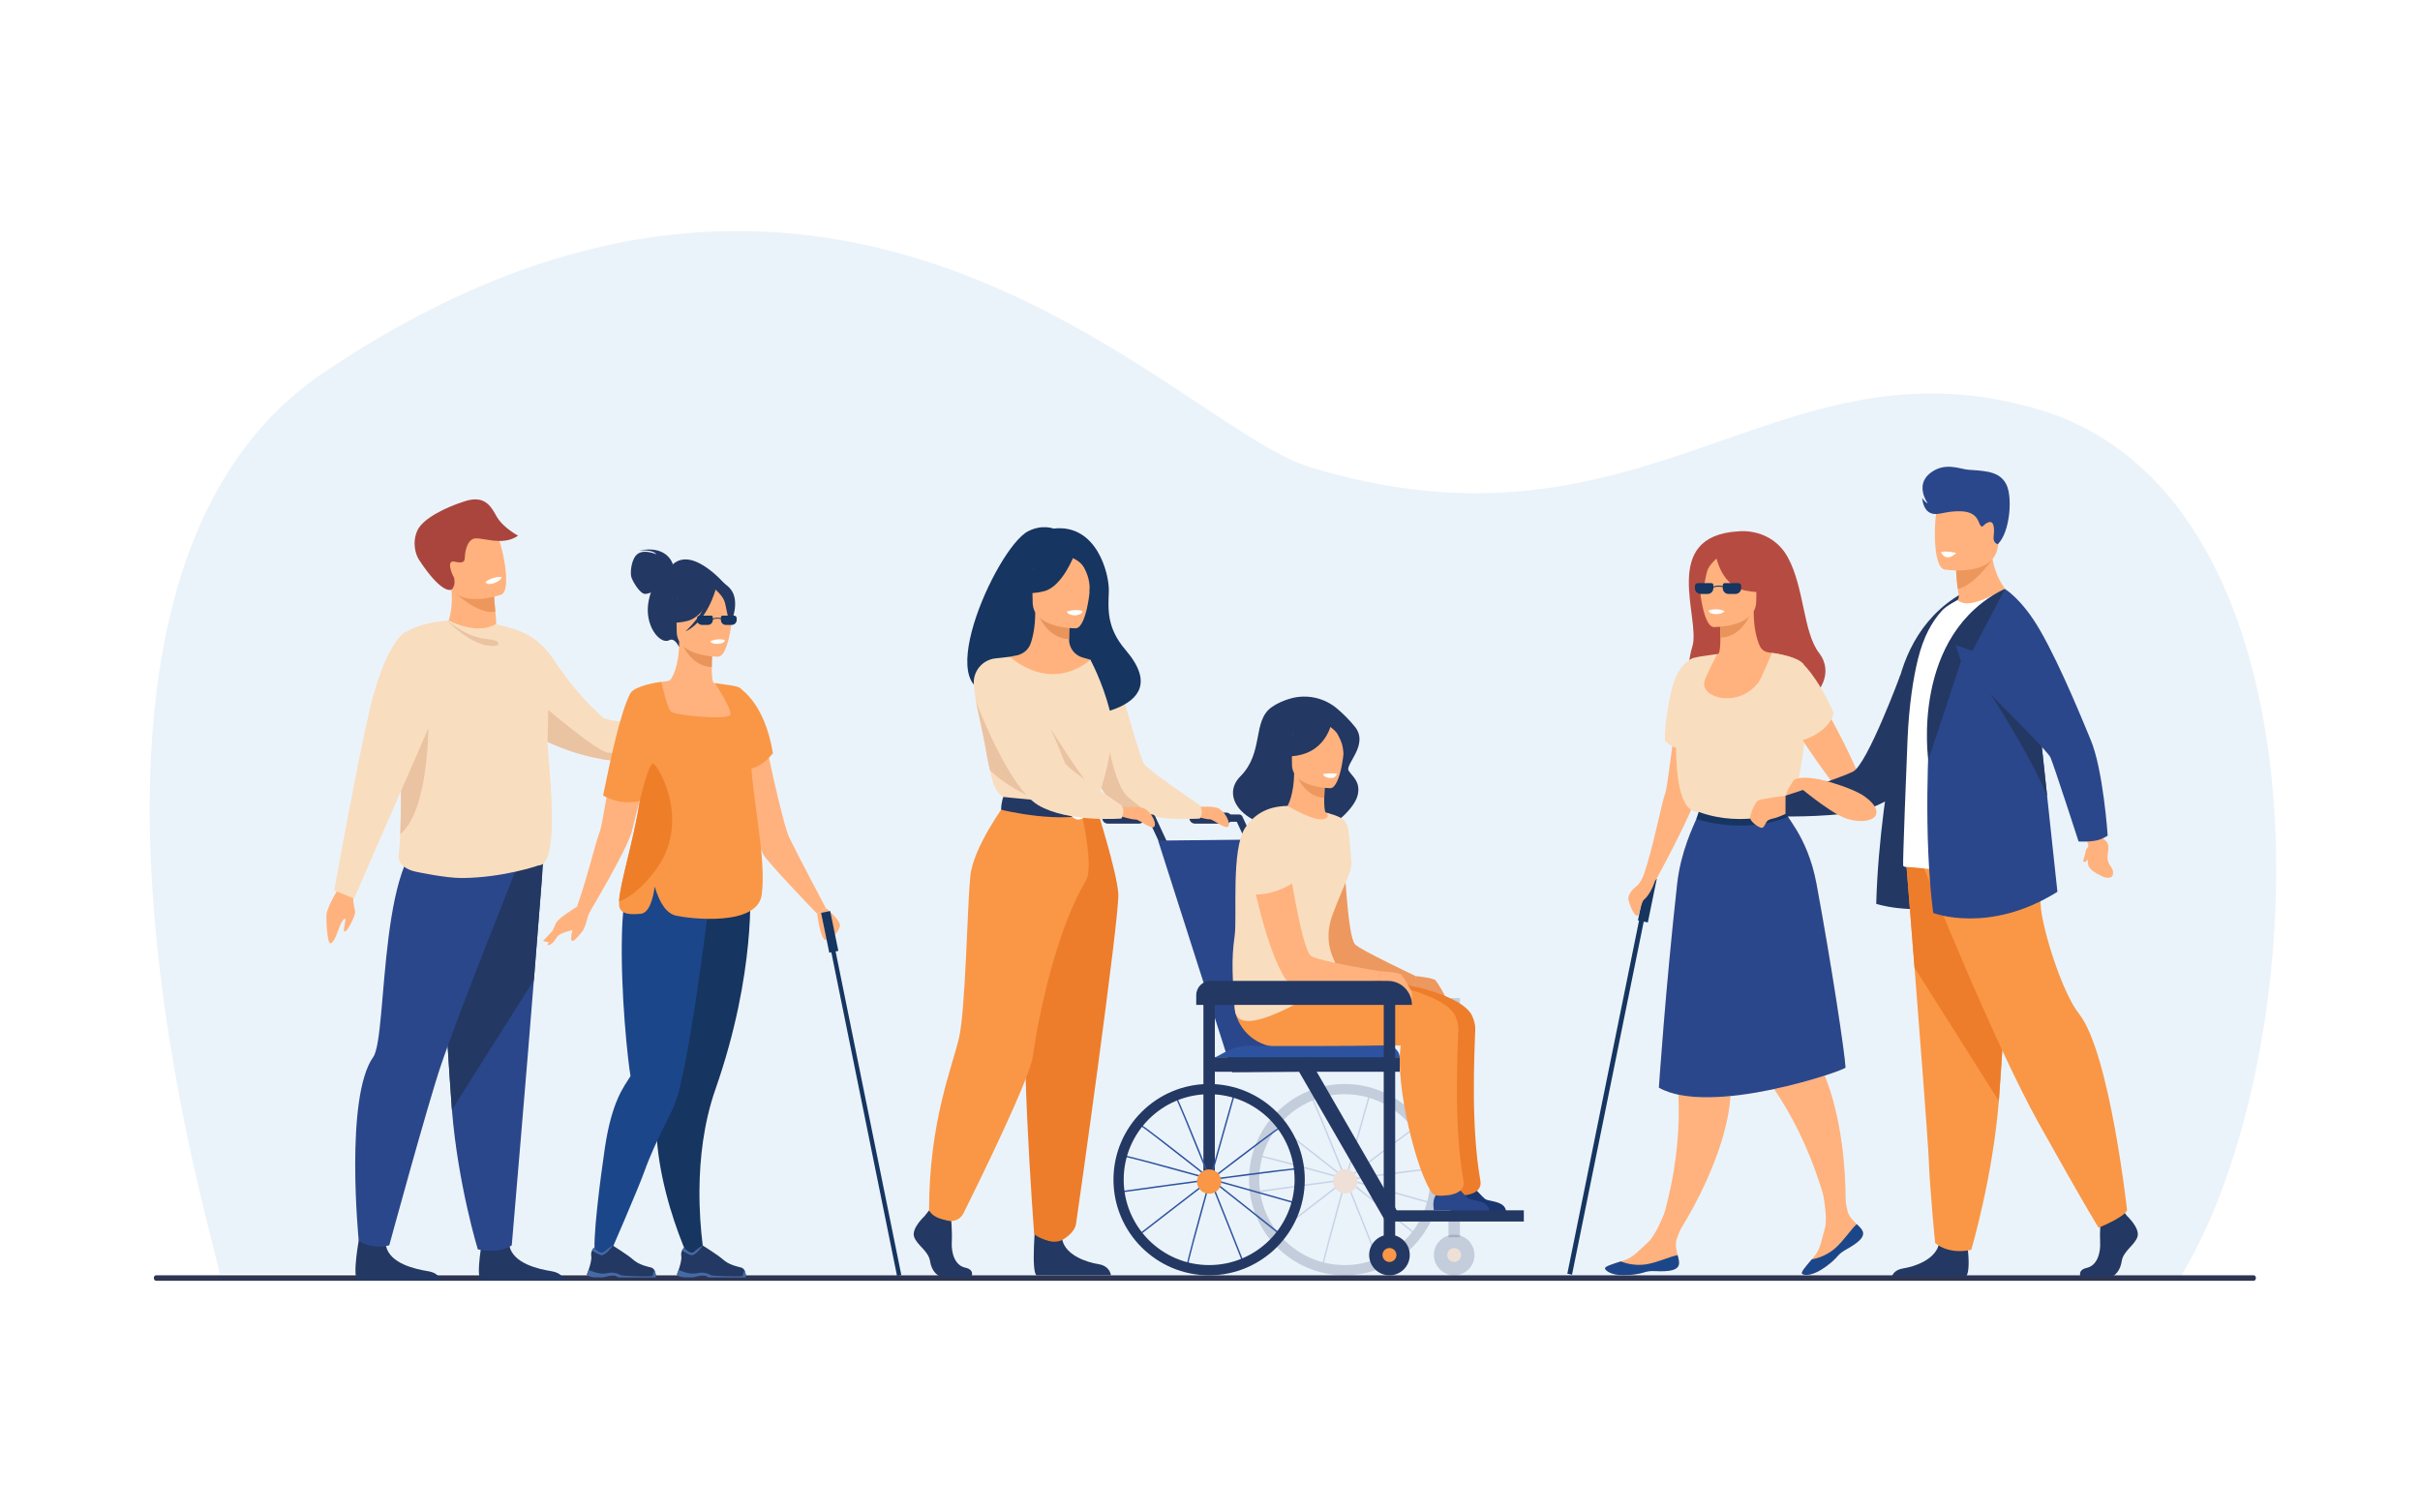 <svg xmlns="http://www.w3.org/2000/svg" xmlns:xlink="http://www.w3.org/1999/xlink" id="&#x421;&#x43B;&#x43E;&#x439;_1" x="0px" y="0px" viewBox="0 0 3200 2000" style="enable-background:new 0 0 3200 2000;" xml:space="preserve"><rect style="fill:#FFFFFF;" width="3200" height="2000"></rect><g>	<path style="fill:#EBF3FA;" d="M290.191,1684.232c0-26.021-280.845-909.204,137.488-1191.38  c685.531-462.41,1125.566,69.808,1303.111,124.333c446.617,137.157,617.623-180.169,966.354-75.289  c393.794,118.433,366.919,850.209,186.014,1146.938L290.191,1684.232z"></path>	<path style="fill:#2E3552;" d="M2979.841,1693.599H206.625c-1.722,0-3.131-1.409-3.131-3.131v-1.025  c0-1.722,1.409-3.131,3.131-3.131h2773.215c1.722,0,3.131,1.409,3.131,3.131v1.025  C2982.972,1692.189,2981.563,1693.599,2979.841,1693.599z"></path>	<g>		<g>			<path style="fill:#233862;" d="M1656.025,1124.296c-1.818,0-3.561-1.033-4.379-2.79l-16.249-34.875h-53.893    c-2.666,0-4.828-2.162-4.828-4.828c0-2.667,2.162-4.828,4.828-4.828h56.97c1.877,0,3.584,1.088,4.376,2.789l17.548,37.664    c1.126,2.417,0.08,5.289-2.337,6.415C1657.402,1124.15,1656.708,1124.296,1656.025,1124.296z"></path>		</g>		<path style="fill:#233862;" d="M1621.446,1089.085h-41.405c-4.015,0-7.299-3.284-7.299-7.299l0,0c0-4.015,3.284-7.3,7.299-7.3   h41.405c4.015,0,7.3,3.285,7.3,7.3l0,0C1628.746,1085.801,1625.461,1089.085,1621.446,1089.085z"></path>		<path style="fill:#FFB27D;" d="M1579.312,1066.654c1.349,1.03,25.377-2.021,33.111,2.856c7.734,4.878,15.159,18.412,11.688,23.246   s-19.905-9.677-24.739-9.431s-18.711-4.046-18.711-4.046L1579.312,1066.654z"></path>		<path style="fill:#F9DDBF;" d="M1586.648,1064.732c0,0,2.51,4.367,2.468,8.174c-0.071,6.419-2.468,9.479-2.468,9.479   s-29.06,2.32-60.344-2.194c-17.392-2.514-35.47-7.145-49.623-15.459c-19.219-11.301-37.075-51.537-50.358-89.945   c-14.095-40.719-23.047-79.398-23.047-79.398c6.545-15.835,23.859-25.377,38.438-23.038c7.985,1.276,26.721,7.444,30.955,13.012   c6.497,8.536,24.855,86.485,39.259,123.376C1515.1,1016.841,1586.648,1064.732,1586.648,1064.732z"></path>		<path style="fill:#EAC3A2;" d="M1526.304,1080.191c-17.392-2.514-35.47-7.145-49.623-15.459   c-19.219-11.301-37.075-51.537-50.358-89.945c-0.212-27.736-0.212-50.638-0.212-50.638l31.467,13.051   c0.967,1.934,11.118,97.157,33.836,116.492C1510.71,1070.107,1523.026,1078.142,1526.304,1080.191z"></path>					<rect x="1915.334" y="1319.827" transform="matrix(-1 -1.224647e-16 1.224647e-16 -1 3845.795 2955.869)" style="opacity:0.2;fill:#233862;" width="15.127" height="316.215"></rect>		<g style="opacity:0.2;">			<path style="fill:#233862;" d="M1949.748,1659.514c0-14.829-12.021-26.852-26.851-26.852c-14.83,0-26.852,12.022-26.852,26.852    c0,14.83,12.021,26.852,26.852,26.852C1937.727,1686.365,1949.748,1674.344,1949.748,1659.514z"></path>			<path style="fill:#F99746;" d="M1913.678,1659.514c0-5.092,4.128-9.219,9.22-9.219c5.091,0,9.219,4.127,9.219,9.219    s-4.128,9.219-9.219,9.219C1917.806,1668.732,1913.678,1664.605,1913.678,1659.514z"></path>		</g>		<g>			<path style="fill:#233862;" d="M1540.8,1124.296c-1.819,0-3.561-1.033-4.38-2.79l-16.248-34.875h-53.893    c-2.666,0-4.828-2.162-4.828-4.828c0-2.667,2.162-4.828,4.828-4.828h56.969c1.877,0,3.583,1.088,4.376,2.789l17.548,37.664    c1.125,2.417,0.08,5.289-2.337,6.415C1542.176,1124.15,1541.482,1124.296,1540.8,1124.296z"></path>		</g>		<g style="opacity:0.2;">			<g>				<g>					<path style="fill:#2D53A0;" d="M1748.368,1673.496c-1.121-5.043,55.858-205.354,62.359-228.177l1.858,0.528      c-17.463,61.307-62.699,221.648-62.323,227.286L1748.368,1673.496z"></path>				</g>				<g>					<path style="fill:#2D53A0;" d="M1665.933,1527.958c5.043-1.121,205.353,55.858,228.177,62.36l-0.528,1.857      c-61.307-17.462-221.649-62.699-227.286-62.323L1665.933,1527.958z"></path>				</g>				<g>					<path style="fill:#2D53A0;" d="M1686.907,1486.453c5.085,0.91,167.945,130.708,186.498,145.506l-1.203,1.51      c-49.836-39.747-180.345-143.301-185.691-145.128L1686.907,1486.453z"></path>				</g>				<g>					<path style="fill:#2D53A0;" d="M1898.755,1544.458c-4.84-1.808-211.105,26.923-234.608,30.204l0.266,1.913      c63.133-8.815,228.19-31.442,233.722-30.291L1898.755,1544.458z"></path>				</g>				<g>					<path style="fill:#2D53A0;" d="M1735.271,1451.163c3.957,3.321,80.565,196.976,89.287,219.046l-1.796,0.711      c-23.428-59.283-85.048-214.07-88.775-218.316L1735.271,1451.163z"></path>				</g>				<g>					<path style="fill:#2D53A0;" d="M1873.297,1488.955c-5.098,0.842-169.671,128.46-188.42,143.01l1.184,1.525      c50.36-39.079,182.236-140.887,187.607-142.642L1873.297,1488.955z"></path>				</g>			</g>							<ellipse transform="matrix(0.924 -0.383 0.383 0.924 -462.567 799.372)" style="fill:#F99746;" cx="1778.075" cy="1562.427" rx="16.093" ry="16.093"></ellipse>			<g>				<path style="fill:#233862;" d="M1651.584,1559.874c0-69.747,56.743-126.491,126.491-126.491     c69.747,0,126.491,56.744,126.491,126.491s-56.744,126.491-126.491,126.491     C1708.327,1686.365,1651.584,1629.621,1651.584,1559.874z M1665.103,1559.874c0,62.293,50.679,112.973,112.973,112.973     s112.973-50.68,112.973-112.973s-50.679-112.973-112.973-112.973S1665.103,1497.581,1665.103,1559.874z"></path>			</g>		</g>		<path style="fill:#233862;" d="M1506.221,1089.085h-41.405c-4.015,0-7.299-3.284-7.299-7.299l0,0c0-4.015,3.285-7.3,7.299-7.3   h41.405c4.015,0,7.299,3.285,7.299,7.3l0,0C1513.52,1085.801,1510.235,1089.085,1506.221,1089.085z"></path>		<path style="fill:#ED985F;" d="M1871.831,1290.616c0,0,23.418,2.414,26.315,5.632c2.896,3.219,13.518,20.813,13.84,24.086   c0.321,3.272,0.08,9.308-2.334,8.342c-2.414-0.965-12.535-17.059-17.665-17.3s-21.533-7.103-21.533-7.103L1871.831,1290.616z"></path>		<polygon style="fill:#2B478B;" points="1847.31,1415.721 1629.418,1417.962 1531.39,1111.551 1732.93,1109.311   "></polygon>		<path style="fill:#ED985F;" d="M1776.966,1124.922c0,0,4.32,112.656,14.813,123.866c6.783,7.246,80.052,41.828,80.052,41.828   l-0.737,13.811c0,0-95.304-13.491-109.35-30.487c-27.731-33.557-29.563-125.028-30.907-134.749   S1757.348,1109.966,1776.966,1124.922z"></path>		<path style="fill:#1A3670;" d="M1991.466,1601.561h-72.927c0,0-2.727-11.631,2.062-19.547c4.237-7.003,2.613-10.992-0.525-16.786   c3.304,1.352,7.577,2.582,12.283,2.313c3.633-0.209,7.476-1.858,10.845-3.815c3.139,3.579,16.578,18.811,20.778,21.828   C1968.747,1588.979,1989.998,1587.758,1991.466,1601.561z"></path>		<path style="fill:#ED7D2B;" d="M1655.237,1334.864c4.854,29.206,30.748,50.234,60.353,49.88   c36.721-0.439,90.346-1.174,110.01-1.915c41.668-1.571,57.323,0.11,57.197,1.287c-1.87,17.503-3.411,10.037,16.007,8.669   c0,0,68.656-1.936,48.113-48.906c-20.542-46.971-215.6-61.613-232.837-59.572   C1699.423,1286.043,1647.715,1289.606,1655.237,1334.864z"></path>		<path style="fill:#ED7D2B;" d="M1950.648,1362.311c-0.88,33.201-6.026,125.216,6.906,199.117   c3.28,18.747-23.619,19.322-23.81,19.346c-5.109,0.603-14.073,1.05-17.059-2.656c-20.742-25.743-50.025-145.219-42.066-194.83   c3.881-24.19,27.999-23.759,47.473-32.679C1934.086,1345.115,1950.997,1349.124,1950.648,1362.311z"></path>					<rect x="1591.294" y="1312.772" transform="matrix(-1 -1.224647e-16 1.224647e-16 -1 3197.716 2877.909)" style="fill:#233862;" width="15.127" height="252.364"></rect>		<path style="fill:#233862;" d="M1707.133,923.469c21.347-5.86,44.263-0.619,61.135,13.712c7.44,6.32,15.666,14.279,23.349,23.801   c19.041,23.6-13.308,49.9-8.342,57.982c4.967,8.082,15.746,14.068,12.196,31.739c-3.549,17.67-32.264,41.99-41.99,43.558   c-98.582,15.887-144.764-36.31-113.309-67.688c31.457-31.378,15.471-73.354,41.43-91.511   C1689.616,929.455,1698.576,925.818,1707.133,923.469z"></path>		<path style="fill:#FFB27D;" d="M1780.243,1116.803c-7.875,6.162-17.89,11.446-30.63,15.168   c-47.753,13.965-68.652-25.873-77.232-53.55c6.383-4.156,12.545-5.346,16.107-5.98c3.474-0.614,7.137-1.1,10.175-1.426   c5.195-4.475,12.313-21.976,12.583-48.529l2.312,0.479l38.742,8.246c0,0-1.05,12.226-1.247,23.734   c-0.146,9.006,0.242,17.582,2.062,19.581c2.667,0.755,5.06,1.569,5.06,1.569c0.578,0.857,0.606,0.473,0.416,0.186   C1759.15,1077.091,1770.632,1093.727,1780.243,1116.803z"></path>		<path style="fill:#ED985F;" d="M1752.303,1031.218c0,0-1.058,12.216-1.247,23.734c-21.733-0.921-32.945-20.918-37.498-31.979   L1752.303,1031.218z"></path>		<path style="fill:#FFB27D;" d="M1759.409,1042.229c0,0-51.454,0.119-51.035-31.925c0.419-32.044-5.94-53.609,26.93-55.041   c32.87-1.431,39.091,10.88,41.553,21.61C1779.318,987.602,1772.805,1041.371,1759.409,1042.229z"></path>		<path style="fill:#233862;" d="M1775.58,959.034c-7.815-9.751-13.854-7.721-17.263-4.871c-27.898-15.857-46.34,6.741-46.34,6.741   c-3.767,22.943-20.534,35.879-20.534,35.879s9.51,6.746,30.988,0.672c27.482-7.771,35.651-32.458,36.737-36.241   c3.101,2.865,6.991,4.578,10.267,10.989c3.892,7.618,6.316,12.028,7.115,24.859C1776.551,997.063,1787.3,973.658,1775.58,959.034z   "></path>					<rect x="1832.098" y="1600.429" transform="matrix(-1 -1.224647e-16 1.224647e-16 -1 3847.079 3215.684)" style="fill:#233862;" width="182.884" height="14.826"></rect>		<path style="fill:#F99746;" d="M1632.832,1334.864c4.854,29.206,30.748,50.234,60.352,49.88   c36.721-0.439,90.346-1.174,110.011-1.915c41.668-1.571,57.322,0.11,57.196,1.287c-1.869,17.503-3.411,10.037,16.008,8.669   c0,0,68.655-1.936,48.113-48.906c-20.543-46.971-215.601-61.613-232.838-59.572   C1677.017,1286.043,1625.309,1289.606,1632.832,1334.864z"></path>		<path style="fill:#F9DDBF;" d="M1632.61,1237.348c3.495-23.912-5.014-114.447,13.903-142.744   c13.679-20.462,32.647-28.536,56.054-28.92c7.536,4.273,36.243,20.408,47.489,17.542c0.12-0.031,0.339-0.096,0.628-0.187   c5.278-1.647,7.084-5.526,2.43-8.513c-0.006-0.004,19.181,4.144,25.136,10.903c5.725,6.501,5.465,20.444,7.286,36.874   c0.451,4.067,0.521,8.171,1.017,12.233c2.258,18.48-3.707,20.479-24.067,73.81c-9.952,26.076-5.287,46.893,1.355,60.753   c5.96,12.438,1.786,27.354-9.866,34.732c-40.204,25.452-118.389,69.728-121.143,31.032   C1630.039,1295.589,1627.781,1270.385,1632.61,1237.348z"></path>		<path style="fill:#FFB27D;" d="M1700.843,1121.433c0,0,19.315,131.102,32.186,142.203c8.319,7.177,91.006,20.487,91.006,20.487   l1.356,12.748c0,0-117.959,8.661-124.709-1.186c-27.243-39.745-46.304-142.573-48.928-153.113   C1649.13,1132.031,1677.488,1107.283,1700.843,1121.433z"></path>		<path style="fill:#2B478B;" d="M1969.06,1600.578h-72.927c0,0-2.727-11.632,2.062-19.547c4.238-7.003,2.614-10.993-0.524-16.787   c3.303,1.353,7.577,2.583,12.282,2.313c3.634-0.208,7.476-1.857,10.845-3.814c3.139,3.578,16.579,18.811,20.778,21.828   C1946.341,1587.996,1967.592,1586.775,1969.06,1600.578z"></path>		<path style="fill:#F99746;" d="M1928.242,1362.311c-0.879,33.201-6.025,125.216,6.906,199.117   c3.28,18.747-23.619,19.322-23.81,19.346c-5.109,0.603-14.073,1.05-17.059-2.656c-20.742-25.743-50.025-145.219-42.065-194.83   c3.881-24.19,27.999-23.759,47.473-32.679C1911.681,1345.115,1928.591,1349.124,1928.242,1362.311z"></path>		<path style="fill:#FFFFFF;" d="M1767.956,1023.322c0,0-4.959-1.639-18.54,0.252c0,0,1.031,5.281,11.124,5.229   C1766.257,1028.773,1767.956,1023.322,1767.956,1023.322z"></path>		<path style="fill:#F9DDBF;" d="M1719.188,1160.745c0,0-34.962,30.305-75.612,19.956c0,0-14.647-97.825,36.241-99.174   C1679.817,1081.527,1721.982,1098.24,1719.188,1160.745z"></path>					<rect x="1606.422" y="1397.968" transform="matrix(-1 -1.224647e-16 1.224647e-16 -1 3457.298 2815.181)" style="fill:#233862;" width="244.454" height="19.245"></rect>					<rect x="1770.934" y="1386.989" transform="matrix(-0.866 0.5 -0.5 -0.866 4076.752 1920.848)" style="fill:#233862;" width="20.189" height="239.245"></rect>		<path style="fill:#2D53A0;" d="M1606.422,1397.968c4.461,0,21.438-16.002,48.072-15.139c26.634,0.862,175.24-0.034,175.24-0.034   s19.399-2.035,21.213,15.173H1606.422z"></path>					<rect x="1829.734" y="1319.827" transform="matrix(-1 -1.224647e-16 1.224647e-16 -1 3674.597 2955.869)" style="fill:#233862;" width="15.128" height="316.215"></rect>		<path style="fill:#FFB27D;" d="M1824.034,1284.123c0,0,26.151,1.504,29.048,4.723c2.897,3.219,13.519,20.813,13.84,24.085   c0.322,3.273,0.081,9.308-2.333,8.343c-2.414-0.966-12.432-18.347-17.562-18.588s-21.637-5.814-21.637-5.814L1824.034,1284.123z"></path>		<path style="fill:#233862;" d="M1581.799,1328.778h285.168l0,0c0-17.505-14.19-31.694-31.695-31.694h-234.591   c-10.428,0-18.882,8.453-18.882,18.882V1328.778z"></path>		<g>			<g>				<g>					<path style="fill:#2D53A0;" d="M1569.15,1673.496c-1.121-5.043,55.859-205.354,62.36-228.177l1.857,0.528      c-17.462,61.307-62.698,221.648-62.323,227.286L1569.15,1673.496z"></path>				</g>				<g>					<path style="fill:#2D53A0;" d="M1486.715,1527.958c5.043-1.121,205.353,55.858,228.177,62.36l-0.528,1.857      c-61.307-17.462-221.649-62.699-227.287-62.323L1486.715,1527.958z"></path>				</g>				<g>					<path style="fill:#2D53A0;" d="M1507.69,1486.453c5.085,0.91,167.945,130.708,186.499,145.506l-1.204,1.51      c-49.835-39.747-180.344-143.301-185.69-145.128L1507.69,1486.453z"></path>				</g>				<g>					<path style="fill:#2D53A0;" d="M1719.537,1544.458c-4.839-1.808-211.104,26.923-234.608,30.204l0.266,1.913      c63.132-8.815,228.19-31.442,233.722-30.291L1719.537,1544.458z"></path>				</g>				<g>					<path style="fill:#2D53A0;" d="M1556.053,1451.163c3.957,3.321,80.565,196.976,89.288,219.046l-1.796,0.711      c-23.429-59.283-85.048-214.07-88.775-218.316L1556.053,1451.163z"></path>				</g>				<g>					<path style="fill:#2D53A0;" d="M1694.079,1488.955c-5.097,0.842-169.671,128.46-188.419,143.01l1.183,1.525      c50.361-39.079,182.237-140.887,187.607-142.642L1694.079,1488.955z"></path>				</g>			</g>			<path style="fill:#F99746;" d="M1582.765,1562.427c0-8.888,7.205-16.093,16.093-16.093c8.888,0,16.093,7.205,16.093,16.093    s-7.205,16.093-16.093,16.093C1589.97,1578.52,1582.765,1571.314,1582.765,1562.427z"></path>			<g>				<path style="fill:#233862;" d="M1472.367,1559.874c0-69.747,56.743-126.491,126.491-126.491s126.491,56.744,126.491,126.491     s-56.743,126.491-126.491,126.491S1472.367,1629.621,1472.367,1559.874z M1485.885,1559.874     c0,62.293,50.68,112.973,112.973,112.973s112.973-50.68,112.973-112.973s-50.68-112.973-112.973-112.973     S1485.885,1497.581,1485.885,1559.874z"></path>			</g>		</g>		<g>			<path style="fill:#233862;" d="M1864.149,1659.514c0-14.829-12.021-26.852-26.852-26.852c-14.829,0-26.851,12.022-26.851,26.852    c0,14.83,12.021,26.852,26.851,26.852C1852.128,1686.365,1864.149,1674.344,1864.149,1659.514z"></path>			<path style="fill:#F99746;" d="M1828.079,1659.514c0-5.092,4.128-9.219,9.219-9.219c5.092,0,9.22,4.127,9.22,9.219    s-4.128,9.219-9.22,9.219C1832.207,1668.732,1828.079,1664.605,1828.079,1659.514z"></path>		</g>		<path style="fill:#163560;" d="M1327.278,912.784c-3.62-6.98,78.971-32.121,80.279,36.778c0,0,154.714-3.804,80.842-90.038   c-25.574-29.854-22.943-54.537-22.177-77.514c0.777-22.981-15.929-89.766-73.195-83.041c0,0-14.997-6.102-33.713,3.607   C1316.751,724.659,1221.405,938.193,1327.278,912.784z"></path>		<path style="fill:#233862;" d="M1222.604,1608.062c0,0-17.336,15.821-13.954,27.063c3.383,11.241,19.028,18.735,21.143,32.475   c2.114,13.74,10.571,21.234,18.182,21.234c7.611,0,36.286,0,36.286,0s5.603-9.668-7.928-12.583   c-13.531-2.914-18.633-19.06-17.787-34.049c0.846-14.988-1.269-34.974-1.269-34.974l-28.753-6.661L1222.604,1608.062z"></path>		<path style="fill:#233862;" d="M1369.339,1614.778c0,0-6.221,67.84,1.39,71.587h98.25c0,0-0.86-12.256-16.505-14.754   c-15.646-2.499-43.13-11.658-47.781-32.06S1369.339,1614.778,1369.339,1614.778z"></path>		<path style="fill:#FFB27D;" d="M1299.927,1133.93c20.044-44.952,32.31-57.854,29.968-71.807   c-1.743-10.385,5.306-193.614,5.306-193.614c2.378-0.737,7.145-1.397,9.752-1.976c8.222-1.826,15.027-7.601,17.859-15.532   c3.412-9.555,6.125-23.662,6.061-41.342l2.567,0.506l43.173,8.549c0,0-0.982,13.586-1.012,26.386c0,0.106,0,0.213-0.001,0.318   c-0.053,11.116,7.24,20.928,17.92,24.01c5.453,1.574,10.198,2.919,10.198,2.919s15.853,45.26,18.881,91.756   c3.027,46.496-28.827,66.695,0.24,159.609C1490.516,1218.609,1288.854,1158.768,1299.927,1133.93z"></path>		<path style="fill:#E8945B;" d="M1414.613,818.715c0,0-0.982,13.586-1.012,26.386c-24.159-0.681-36.929-22.719-42.161-34.935   L1414.613,818.715z"></path>		<path style="fill:#FFB27D;" d="M1422.681,830.834c0,0-57.159,0.943-57.199-34.662c-0.039-35.605-7.443-59.462,29.05-61.57   c36.493-2.108,43.599,11.471,46.503,23.352C1443.938,769.835,1437.549,829.671,1422.681,830.834z"></path>		<path style="fill:#163560;" d="M1420.565,733.73c0,0-15.65,41.772-39.668,47.948c-24.018,6.176-34.436-0.259-34.436-0.259   s18.423-14.635,22.246-40.182C1368.708,741.237,1408.76,713.849,1420.565,733.73z"></path>		<path style="fill:#163560;" d="M1416.687,737.121c0,0,11.605,4.339,16.381,12.802c4.671,8.277,8.65,19.239,7.727,32.687   c0,0,11.791-28.392-1.46-44.453C1425.284,721.127,1416.687,737.121,1416.687,737.121z"></path>		<path style="fill:#EBF3FA;" d="M1410.245,808.746c0,0,3.943,5.189,11.835,4.816c6.356-0.301,8.807-5.815,8.807-5.815   S1419.211,804.94,1410.245,808.746z"></path>		<path style="fill:#F9DDBF;" d="M1452.483,1053.789l-56.709,16.938l-17.981-4.408l-51.141-12.529c0,0-6.613-2.204-12.471-15.729   c-1.112-2.553-3.113-10.354-5.201-19.567c-2.311-10.237-4.708-22.225-6.061-30.703c-1.982-12.471-5.956-27.997-9.417-44.731v-0.01   c-2.542-12.239-4.805-25.116-5.82-37.925c-1.373-17.324,11.263-32.608,28.539-34.522l18.977-2.098   c60.247,49.149,106.525,3.848,106.525,3.848s15.845,28.181,26.218,68.764C1478.315,981.69,1452.483,1053.789,1452.483,1053.789z"></path>		<path style="fill:#ED7D2B;" d="M1448.875,1064.729c0,0,28.083,87.411,29.886,117.172c1.803,29.76-53.681,422.772-55.914,436.485   c-2.104,12.926-18.155,21.166-18.155,21.166s-7.382,4.354-17.918,1.38c-14.618-4.128-19.239-9.07-19.239-9.07   s-21.858-280.294-8.331-380.42s13.686-186.713,13.686-186.713H1448.875z"></path>		<path style="fill:#F99746;" d="M1329.895,1062.123c0,0-42.837,57.476-46.831,96.329c-3.994,38.854-6.265,175.33-14.773,213.207   s-39.768,110.769-39.768,228.908c0,0,3.249,6.771,13.282,10.378c3.208,1.154,7.507,2.272,11.68,3.229   c8.274,1.897,16.763-2.147,20.539-9.749c21.134-42.551,88.453-179.789,91.904-208.276c2.443-20.16,23.699-153.588,70.063-231.882   c11.131-18.796-6.832-93.545-6.832-93.545L1329.895,1062.123z"></path>		<path style="fill:#FFFFFF;" d="M1411.515,809.698c0,0,0.988,4.196,11.426,3.549c0,0,8.764-0.541,8.496-5.153   C1431.437,808.094,1422.939,804.813,1411.515,809.698z"></path>		<path style="fill:#233862;" d="M1453.361,1051.234c0,0-11.274,8.918-33.67,9.369c-26.751,0.539-93.039-6.819-93.039-6.819   s-2.945,8.229-2.825,16.918c0,0,80.959,20.421,127.867,2.981C1451.694,1073.684,1457.744,1062.301,1453.361,1051.234z"></path>		<g>			<path style="fill:#FFFFFF;" d="M1413.902,1069.842c0-7.619,5.476-13.816,12.207-13.816s12.207,6.197,12.207,13.816    c0,7.617-5.476,13.815-12.207,13.815S1413.902,1077.459,1413.902,1069.842z M1417.948,1069.842c0,5.387,3.661,9.77,8.161,9.77    c4.5,0,8.161-4.383,8.161-9.77c0-5.388-3.661-9.771-8.161-9.771C1421.609,1060.071,1417.948,1064.454,1417.948,1069.842z"></path>		</g>		<path style="fill:#EAC3A2;" d="M1357.143,1051.237c-21.877-11.195-37.355-22.235-48.163-32.744   c-2.311-10.237-4.708-22.225-6.061-30.703c-1.982-12.471-8.872-43.324-12.333-60.058l91.074,131.191   C1381.66,1058.923,1385.759,1065.874,1357.143,1051.237z"></path>		<path style="fill:#EAC3A2;" d="M1389.389,963.813c0,0,40.504,64.302,52.238,75.861s-47.9-9.184-47.9-9.184L1389.389,963.813z"></path>		<path style="fill:#FFB27D;" d="M1481.505,1066.985c1.349,1.029,25.377-2.022,33.111,2.855   c7.733,4.879,15.158,18.413,11.688,23.247c-3.471,4.833-19.905-9.678-24.739-9.431c-4.833,0.246-18.711-4.046-18.711-4.046   L1481.505,1066.985z"></path>		<path style="fill:#F9DDBF;" d="M1290.586,927.732c0,0,42.708,113.713,82.304,136.997s109.963,17.654,109.963,17.654   s2.041-3.121,2.599-9.758c0.276-3.28-2.599-7.896-2.599-7.896s-71.552-47.885-74.718-55.989   c-14.409-36.894-35.286-84.107-43.987-90.391C1355.448,912.065,1300.362,904.047,1290.586,927.732z"></path>	</g>	<g>		<g>			<g>									<rect x="1863.817" y="1422.509" transform="matrix(0.199 -0.98 0.98 0.199 307.557 3227.721)" style="fill:#163560;" width="529.815" height="6.334"></rect>			</g>							<rect x="2170.059" y="1160.551" transform="matrix(0.98 0.201 -0.201 0.98 284.272 -414.032)" style="fill:#163560;" width="13.373" height="58.771"></rect>		</g>		<g>			<path style="fill:#FFB27D;" d="M2421.99,1623.968l17.702-5.735c0,0,3.673-48.044-4.201-105.62    c-4.985-36.48-14.133-75.988-30.695-107.719c-7.497-14.362-16.511-27.13-27.349-37.307c0,0-13.583-31.532-31.569-73.689    c-20.003-46.866-145.17-60.606-73.748,37.574c14.653,20.146,30.388,55.611,49.249,77.151    c32.225,36.815,54.966,79.797,70.581,117.635C2414.275,1580.373,2421.99,1623.968,2421.99,1623.968z"></path>			<path style="fill:#FFB27D;" d="M2462.291,1626.652c5.365,8.697-6.223,17.213-20.555,25.241    c-14.333,8.028-8.397,8.833-26.725,22.479c-18.329,13.646-29.136,12.143-31.945,10.145c-2.496-1.77,4.992-10.194,12.852-19.416    c0.992-1.155,1.977-2.33,2.961-3.504c8.779-10.514,10.08-23.714,14.199-37.399c3.902-12.963-2.284-45.192-2.284-45.192    l24.467-19.432c0,0,4.971,29.304,7.705,41.51c1.608,7.179,7.477,13.186,12.235,17.611    C2457.78,1621.108,2460.404,1623.586,2462.291,1626.652z"></path>			<path style="fill:#1C468A;" d="M2441.736,1651.894c-14.333,8.028-8.397,8.833-26.725,22.479    c-18.329,13.646-29.136,12.143-31.945,10.145c-2.496-1.77,4.992-10.194,12.852-19.416l0.24,0.093c0,0,16.549-2.222,30.687-14.781    c11.526-10.231,20.456-24.589,28.356-31.718c2.579,2.413,5.203,4.891,7.09,7.957    C2467.656,1635.35,2456.068,1643.865,2441.736,1651.894z"></path>		</g>		<path style="fill:#B64C41;" d="M2299.438,702.57c0,0,43.176-5.255,64.881,34.921c21.706,40.176,19.952,98.38,40.996,125.834   c21.044,27.453-3.508,53.481-3.508,53.481l-163.967,5.538c0,0-11.398-30.689,0-67.516   C2249.239,818.002,2193.561,708.14,2299.438,702.57z"></path>		<path style="fill:#FFB27D;" d="M2153.345,1190.171c1.686,6.409,7.179,20.886,11.445,20.882c3.478-0.004,4.724-17.725,9.198-21.488   c6.491-5.458,11.779-16.903,12.623-19.677c1.737-5.717,3.37-6.905,3.37-6.905l-0.01-0.011h0.021c0,0,51.844-94.786,55.896-119.049   c1.333-7.898,4.725-23.746,8.714-41.496c4.332-19.3,9.356-40.854,13.149-57.002c-16.55-3.226-34.858-4.363-49.786-4.652   c-3.039,19.642-5.758,39.707-8.104,57.147c-3.484,25.936-6.13,46.064-7.764,50.376c-4.508,11.836-16.934,75.63-28.646,108.753   c-1.344,3.256-5.147,11.743-9.313,14.627C2158.928,1175.273,2151.67,1183.751,2153.345,1190.171z"></path>		<path style="fill:#FFB27D;" d="M2228.566,960.458c2.983-45.808,38.448-95.061,38.448-95.061s1.271-0.129,3.487-0.333   c1.214-0.112,2.263-0.903,2.681-2.049c1.321-3.621,1.709-11.542,1.687-19.801c-0.029-12.609-0.996-25.995-0.996-25.995   l42.533-8.423l2.529-0.498c-0.076,21.396,3.974,37.48,8.357,46.464c2.085,4.272,6.154,7.197,10.862,7.857   c9.139,1.281,25.215,4.013,36.052,8.545c5.266,2.197,9.281,4.819,10.684,7.897   C2396.571,904.743,2225.584,1006.266,2228.566,960.458z"></path>		<path style="fill:#E8945B;" d="M2273.873,817.219c0,0,0.967,13.386,0.996,25.995c23.801-0.67,36.383-22.383,41.537-34.418   L2273.873,817.219z"></path>		<path style="fill:#FFB27D;" d="M2265.924,829.159c0,0,56.313,0.929,56.353-34.149c0.039-35.078,7.333-58.583-28.62-60.659   c-35.953-2.076-42.954,11.301-45.814,23.007C2244.98,769.063,2251.276,828.013,2265.924,829.159z"></path>		<path style="fill:#FFB27D;" d="M2187.344,1646.675l18.07,4.444c0,0,28.419-38.91,52.041-92.006   c14.969-33.639,27.994-72.043,30.62-107.739c1.188-16.158,0.248-31.758-3.608-46.116c0,0,5.056-33.96,11.961-79.271   c7.671-50.376,17.615-114.779,25.41-162.137l-4.703-1.396l-76.883-44.959c0,0-35.33,80.53-26.305,201.605   c1.85,24.842-3.446,63.278,1.246,91.521c8.013,48.267,4.715,96.781-1.933,137.171   C2203.74,1605.551,2187.344,1646.675,2187.344,1646.675z"></path>		<path style="fill:#B64C41;" d="M2249.517,737.853c8.689-10.533,15.261-8.243,18.95-5.08c30.193-16.748,50.632,8.113,50.632,8.113   c3.767,25.169,21.917,39.588,21.917,39.588s-10.026,5.328-33.926,0.255c-28.367-6.021-36.172-37.987-37.303-42.143   c-3.438,3.086-10.214,9.793-12.279,16.366c-2.808,8.933-4.07,27.321-9.43,26.696   C2248.078,781.648,2236.461,753.677,2249.517,737.853z"></path>		<path style="fill:#F9DDBF;" d="M2193.561,1438.209c67.998,38.853,247.003-23.017,246.818-26.595   c-0.947-19.018-18.15-133.497-38.353-242.741c-12.416-67.183-45.481-92.277-40.194-96.512c0.053-0.053,0.08-0.079,0.08-0.079   c20.386-14.468,36.721-167.299,23.121-193.157c-0.657-1.263-1.789-2.42-3.341-3.525c0.105-0.105,0.132-0.158,0.132-0.158   c-12.731-9.285-38.747-12.126-38.747-12.126s-14.021,34.328-18.308,39.693c-27.752,34.67-77.6,19.019-70.813-2.578   c2.446-7.865,15.046-32.618,16.572-35.38c0.079-0.132-3.524,0.342-3.524,0.342c-8.365,1.105-14.284,1.947-18.545,2.683   c-8.365,1.421-10.443,2.421-12.521,4.025c-7.339,7.339-16.888,25.569-17.65,58.108c-0.289,12.1-12.89,145.703,27.883,143.388   c0.921-0.053,0.132,2.131-1.631,6.26c-5.761,13.231-22.096,46.429-26.831,89.016   C2202.294,1307.421,2193.561,1438.209,2193.561,1438.209z"></path>		<path style="fill:#FFFFFF;" d="M2280.083,807.762c0,0-0.783,4.379-11.577,4.297c0,0-9.063-0.068-9.045-4.836   C2259.461,807.224,2268.035,803.367,2280.083,807.762z"></path>		<path style="fill:#FFB27D;" d="M2220.192,1670.177c-0.018,10.219-14.353,11.357-30.765,10.636   c-16.412-0.721-11.789,3.088-34.557,5.039c-22.767,1.952-31.162-5.017-32.498-8.194c-1.191-2.818,9.611-6.038,21.148-9.739   c1.451-0.461,2.906-0.94,4.361-1.42c13-4.316,21.056-14.854,31.764-24.319c10.143-8.966,21.854-39.624,21.854-39.624l31.031-3.638   c0,0-11.203,27.53-15.306,39.347c-2.412,6.951-0.586,15.146,1.13,21.415C2219.277,1663.088,2220.203,1666.576,2220.192,1670.177z"></path>		<path style="fill:#1C468A;" d="M2189.428,1680.813c-16.412-0.721-11.789,3.088-34.557,5.039   c-22.767,1.952-31.162-5.017-32.498-8.194c-1.191-2.818,9.611-6.038,21.148-9.739l0.155,0.205c0,0,15.238,6.824,33.871,3.591   c15.187-2.63,30.337-10.134,40.808-12.035c0.922,3.409,1.848,6.897,1.837,10.498   C2220.175,1680.396,2205.84,1681.534,2189.428,1680.813z"></path>		<path style="fill:#2B478B;" d="M2193.561,1438.209c67.998,38.853,247.003-23.017,246.818-26.595   c-0.947-19.018-18.15-133.497-38.353-242.741c-12.416-67.183-45.481-92.277-40.194-96.512   c-1.262,1.025-20.438,16.493-55.607,14.389c-31.487-1.895-55.74-5.84-61.686-6.893c-5.761,13.231-22.096,46.429-26.831,89.016   C2202.294,1307.421,2193.561,1438.209,2193.561,1438.209z"></path>		<path style="fill:#163560;" d="M2361.912,1072.282c0,0-55.68,23.235-115.742,1.315l-3.049,9.412c0,0,61.788,21.463,121.197-2.957   L2361.912,1072.282z"></path>		<path style="fill:#163560;" d="M2258.071,785.385h-9.23c-4.212,0-7.626-3.414-7.626-7.626v-2.846c0-2.115,1.715-3.829,3.828-3.829   h18.053c1.386,0,2.509,1.123,2.509,2.509v4.258C2265.604,782.012,2262.231,785.385,2258.071,785.385z"></path>		<path style="fill:#163560;" d="M2285.588,785.385h9.23c4.212,0,7.626-3.414,7.626-7.626v-2.846c0-2.115-1.714-3.829-3.829-3.829   h-18.052c-1.386,0-2.509,1.123-2.509,2.509v4.258C2278.055,782.012,2281.428,785.385,2285.588,785.385z"></path>		<g>			<path style="fill:#163560;" d="M2280.615,777.261c-0.078-0.035-7.943-3.424-15.461-0.003l-0.564-1.242    c8.091-3.681,16.236-0.156,16.577-0.003L2280.615,777.261z"></path>		</g>		<g>			<path style="fill:#FFB27D;" d="M2423.308,1035.774c0.661-0.806-29.313-10.537-46.917-6.334    c-10.492,2.505-6.224,15.114,2.371,16.003C2387.355,1046.332,2417.579,1042.762,2423.308,1035.774z"></path>			<path style="fill:#FFB27D;" d="M2371.639,1032.395c0,0-9.72,12.95-9.72,19.074c0,6.125,5.278,20.35,10.442,18.77    c5.166-1.581,7.339-15.213,8.129-18.374s6.736-5.341,8.1-9.681c1.364-4.34,1.581-6.125,1.581-6.125L2371.639,1032.395z"></path>		</g>		<path style="fill:#FFB27D;" d="M2397.953,909.104c-0.149-0.069,77.122,129.044,67.178,152.942   c-9.944,23.899-17.239,3.523-25.906-5.961c-1.507-1.649-70.808-91.125-68.617-105.568   C2372.799,936.075,2397.953,909.104,2397.953,909.104z"></path>		<g>			<g id="man_2_">				<path style="fill:#FFB27D;" d="M2361.002,1052.16c0,0-33.521,4.223-36.688,6.598c-3.168,2.376-10.826,18.337-10.03,23.248     s11.613,12.648,15.309,12.648s5.049-8.183,8.479-10.03c3.432-1.847,6.659-2.281,9.293-2.991     c5.034-1.357,14.554-5.721,14.554-5.721L2361.002,1052.16z"></path>				<path style="fill:#233862;" d="M2513.159,891.902c0,0-44.127,119.366-63.121,128.584c-18.995,9.22-89.036,31.674-89.036,31.674     v27.449c0,0,71.264,1.131,106.632-9.2s81.415-48.889,81.415-48.889L2513.159,891.902z"></path>				<path style="fill:#233862;" d="M2605.289,778.877l-43.159,81.892l-10.299,0.737l-4.651,13.064l-43.273,130.357     C2503.906,1004.927,2479.97,839.3,2605.289,778.877z"></path>				<path style="fill:#233862;" d="M2533.287,851.282c0,0-47.727,175.954-52.326,343.857c0,0,39.587,13.8,101.777,2.875     C2645.246,1187.033,2533.287,851.282,2533.287,851.282z"></path>				<g>					<path style="fill:#233862;" d="M2750.882,1687.474h42.91c5.403-2.935,10.216-9.648,11.737-19.662      c2.096-13.825,17.589-21.362,20.942-32.672c3.346-11.302-13.824-27.215-13.824-27.215l-2.873-3.702l-2.988-3.843l-28.479,6.707      c0,0-0.707,6.784-1.134,15.424c-0.311,6.233-0.474,13.437-0.124,19.755c0.838,15.074-4.215,31.313-17.613,34.247      C2749.531,1678.679,2749.974,1684.555,2750.882,1687.474z"></path>					<path style="fill:#233862;" d="M2501.851,1687.474h98.132c4.719-5.76,2.98-27.013,2.266-33.952      c-0.146-1.397-0.248-2.213-0.248-2.213s-33.51-26.803-38.113-6.279c-0.14,0.645-0.311,1.272-0.496,1.894      c-5.799,19.196-31.811,27.921-46.83,30.351C2506.795,1678.857,2503.186,1683.934,2501.851,1687.474z"></path>					<path style="fill:#F99746;" d="M2520.548,1139.713c0,0,5.089,63.484,11.069,139.797      c8.129,103.663,17.902,230.996,18.87,255.118c1.671,41.888,8.38,108.89,8.38,108.89s15.906,15.919,47.742,9.209      c0,0,28.369-95.646,36.473-196.848c0.126-1.658,0.251-3.329,0.377-5c7.538-103.022,19.26-319.961,19.26-319.961      L2520.548,1139.713z"></path>					<path style="fill:#ED7D2B;" d="M2520.548,1139.713c0,0,5.089,63.484,11.069,139.797l111.465,176.369      c0.126-1.658,0.251-3.329,0.377-5c7.538-103.022,19.26-319.961,19.26-319.961L2520.548,1139.713z"></path>					<path style="fill:#F99746;" d="M2543.785,1147.252c0,0,91.715,229.916,152.021,337.964      c60.305,108.048,79.15,138.201,79.15,138.201s34.551-13.82,37.691-23.243c0,0-23.061-208.592-63.447-259.44      c-22.819-28.732-49.626-114.958-50.883-145.111c-1.256-30.152-8.166-89.83-8.166-89.83L2543.785,1147.252z"></path>				</g>				<path style="fill:#FFB27D;" d="M2566.616,812.083c35.839,11.31,97.853-19.212,97.853-19.212s-33.045-24.801-31.313-76.366     l-27.712,22.333l-18.823,15.167c0,0,0.077,8.942,2.135,24.614c0.376,2.858,0.816,5.943,1.335,9.24     c0.414,2.629-0.746,5.285-3.01,6.685C2574.018,802.624,2566.616,812.083,2566.616,812.083z"></path>				<path style="fill:#FFFFFF;" d="M2516.594,1145.001c1.078,0.896,2.331,1.436,3.767,1.436c13.458-0.183,52.706,7.293,85.913,3.883     c27.996-2.688,52.774-10.981,79.384-22.909c3.534-1.584,11.667-5.925,11.484-9.875c-0.119-4.324-0.549-10.597-1.088-18.496     c-1.884-27.466-5.166-74.708-1.966-129.209c0.576-10.149,0.877-20.215,0.914-30.126c0.274-73.867-14.373-138.837-43.805-160.826     c0,0-20.522,11.513-34.725,16.054c-13.916,4.449-21.09,3.554-28.304-1.234c0,0-14.056,6.984-20.063,13.533     c-13.907,15.161-24.767,35.286-31.943,64.178c-6.107,24.586-11.826,60.434-13.801,106.378     C2521.466,998.604,2515.697,1144.279,2516.594,1145.001z"></path>				<path style="fill:#2B478B;" d="M2720.549,1179.235c-90.465,56.731-164.264,27.976-164.264,27.976     c-13.229-103.498-5.91-228.4-4.186-258.87c4.381-133.74,99.096-169.468,99.096-169.468l39.458,122.05l5.834,54.303l10.54,98.098     L2720.549,1179.235z"></path>				<path style="fill:#ED975D;" d="M2586.62,754.005c0,0,0.077,8.942,2.135,24.614c20.857-3.578,44.517-37.29,44.517-37.29     c-10.619-3.066-19.918-3.617-27.828-2.492L2586.62,754.005z"></path>				<path style="fill:#FFB27D;" d="M2571.097,753.048c0,0,64.554,10.724,70.613-29.579c6.06-40.303,18.473-66.063-22.487-74.614     c-40.959-8.551-51.298,5.621-56.592,18.581C2557.336,680.398,2554.461,749.22,2571.097,753.048z"></path>				<path style="fill:#FFB27D;" d="M2754.128,1104.356c0,0,6.923,9.221,7.196,12.904c1.861,24.97-9.549,28.424,19.991,42.294     c0,0,12.611,4.81,12.825-4.979c0.215-9.789-8.751-9.951-7.111-23.658c1.891-15.81,1.7-15.956-8.677-24.213l-6.871-11.357     L2754.128,1104.356z"></path>				<path style="fill:#2B478B;" d="M2641.763,719.59c0,0-6.624-1.107-5.556-10.231c1.068-9.125,1.056-21.051-6.363-18.828     c-7.42,2.223-7.788,8.163-10.837,4.694c-3.049-3.469-3.103-18.081-25.177-19.099c-22.073-1.017-31.044,6.666-41.309,2.153     s-10.807-20.05-10.807-20.05s2.919,5.548,7.329,7.313c0,0-17.126-23.423,2.702-39.484c19.826-16.061,40.043-5.547,51.519-4.852     c25.28,1.53,41.61,3.047,49.869,19.659C2661.393,657.476,2657.984,703.601,2641.763,719.59z"></path>				<path style="fill:#FFB27D;" d="M2765.047,1115.338c0,0-6.666,6.947-7.086,9.838c-1.351,9.279-4.449,13.287-2.896,14.297     c3.228,2.098,7.501-4.772,9.542-10.937C2766.646,1122.372,2765.047,1115.338,2765.047,1115.338z"></path>				<path style="fill:#233862;" d="M2707.027,1053.324c-19.832-50.724-75.23-136.287-75.23-136.287l64.69,38.19L2707.027,1053.324z"></path>				<path style="fill:#2B478B;" d="M2771.73,1111.424c-11.129,2.17-23.191,1.291-23.191,1.291s-33.038-102.06-37.291-111.382     c-2.747-6.023-44.88-48.9-74.357-78.493c-17.346-17.414-22.98-43.319-14.441-66.368l28.748-77.595     c0,0,22.334,13.072,45.947,53.813c29.168,50.325,61.235,131.376,66.934,144.546c17.037,39.383,22.951,127.683,22.951,127.683     S2780.471,1109.721,2771.73,1111.424z"></path>				<path style="fill:#233862;" d="M2651.197,778.877l-43.159,81.892l-22.138-8.05l7.188,21.85l-43.273,130.357     C2549.814,1004.927,2525.878,839.3,2651.197,778.877z"></path>			</g>			<path style="fill:#FFFFFF;" d="M2566.616,730.177c0,0,2.515,6.645,8.8,6.824c6.285,0.18,11.133-5.926,11.133-5.926    S2572.905,727.914,2566.616,730.177z"></path>		</g>		<path style="fill:#F9DDBF;" d="M2381.692,875.601c0,0,20.836,16.807,43.007,67.122c0,0-4.5,32.367-62.78,41.165   C2303.639,992.685,2381.692,875.601,2381.692,875.601z"></path>		<path style="fill:#F9DDBF;" d="M2240.617,869.77c0,0-21.439,3.262-30.941,45.14c-9.502,41.879-8.094,64.402-8.094,64.402   s9.854,12.317,22.874,9.15C2237.478,985.294,2240.617,869.77,2240.617,869.77z"></path>		<path style="fill:#FFB27D;" d="M2480.961,1076.09c0,0,4.275-8.665-15.135-22.766c-14.671-10.657-49.045-20.08-49.045-20.08   l-42.629,3.142c0,0,44.479,37.879,66.227,45.62C2461.143,1089.396,2479.867,1084.75,2480.961,1076.09z"></path>	</g>	<g>		<g>			<path style="fill:#FFB27D;" d="M910.305,970.881c0,0,10.199-12.376,15.683-14.113c5.483-1.737,16.099-9.953,17.483-6.566    c1.384,3.387-7.133,8.605-6.684,12.475c0.449,3.87,27.081,10.081,26.917,14.176c-0.164,4.095-6.266,13.991-16.423,12.855    c-10.157-1.136-35.919-7.249-41.209-4.609C900.78,987.74,910.305,970.881,910.305,970.881z"></path>			<path style="fill:#F9DDBF;" d="M635.65,910.68c15.036,20.201,32.644,36.153,50.732,48.731    c57.495,39.999,119.864,45.958,119.864,45.958c14.947-4.785,60.86-9.782,87.992-14.153h0.011    c11.828-1.9,20.078-3.689,20.637-5.276l-0.682-23.633c0,0-99.585-5.265-116.075-12.914    c-26.003-22.403-48.976-51.49-63.945-74.218c-12.644-19.194-26.796-33.37-50.128-41.688    C650.317,821.458,588.965,847.964,635.65,910.68z"></path>			<path style="fill:#EAC3A2;" d="M681.306,944.542l5.076,14.869c57.495,39.999,119.864,45.958,119.864,45.958    c12.007,0,60.86-9.782,87.992-14.153c-1.073,0.089-73.873,5.78-89.96,4.114c-16.21-1.677-91.67-67.076-91.67-67.076    L681.306,944.542z"></path>			<path style="fill:#233862;" d="M746.318,1693.468H636.266c-7.885-5.347,2.127-57.626,2.127-57.626s30.036-11.396,35.223,11.779    c5.204,23.159,38.257,30.523,55.751,33.35C741.338,1682.917,745.121,1689.493,746.318,1693.468z"></path>			<path style="fill:#233862;" d="M583.101,1693.468H473.049c-7.885-5.347,2.127-57.626,2.127-57.626s30.036-11.396,35.224,11.779    c5.203,23.159,38.257,30.523,55.751,33.35C578.121,1682.917,581.904,1689.493,583.101,1693.468z"></path>			<path style="fill:#2B478B;" d="M716.708,1160.137c0,0-4.946,61.715-10.76,135.9c-7.902,100.775-29.215,350.632-29.215,350.632    s-13.973,11.922-44.922,5.399c0,0-26.344-86.195-34.222-184.576c-0.122-1.612-0.244-3.236-0.367-4.861    c-7.328-100.151-18.723-311.044-18.723-311.044L716.708,1160.137z"></path>			<path style="fill:#233862;" d="M718.397,1138.812c0,0-6.635,83.04-12.449,157.226l-108.359,171.455    c-0.122-1.612-0.244-3.236-0.367-4.861c-7.328-100.151-18.723-311.044-18.723-311.044L718.397,1138.812z"></path>			<path style="fill:#2B478B;" d="M686.814,1138.812c0,0-78.589,195.624-103.713,269.778    c-17.896,52.82-68.366,238.118-68.366,238.118s-21.947,6.68-40.392-6.231c0,0-18.777-189.313,19.151-242.693    c20.123-28.321,5.001-294.399,86.589-296.677C661.673,1098.828,686.814,1138.812,686.814,1138.812z"></path>			<path style="fill:#FFB27D;" d="M651.71,850.427c-11.997,6.319-23.707,6.714-33.858,4.558c-9.286-1.953-17.259-6.052-22.938-9.681    c-5.828-3.725-9.254-6.97-9.254-6.97s0.406-0.587,1.089-1.74c3.544-6.063,14.292-27.859,9.51-62.879    c-0.064-0.459,3.405,0.192,8.646,1.43c15.595,3.693,46.943,12.584,48.331,12.979c0.032,0,0.054,0,0.054,0    s0.384,7.365,1.675,20.569c0.107,1.164,0.224,2.38,0.353,3.64c0.16,1.548,0.32,3.191,0.512,4.878    C657.282,830.937,651.71,850.427,651.71,850.427z"></path>			<path style="fill:#ED975D;" d="M654.965,808.693c-23.279,5.337-58.022-29.033-58.022-29.033c2.541-1.889,5.208-3.383,7.962-4.515    c15.595,3.693,46.943,12.584,48.331,12.979c0.032,0,0.054,0,0.054,0S653.674,795.489,654.965,808.693z"></path>			<path style="fill:#FFB27D;" d="M662.875,786.263c0,0-9.572,3.436-21.776,5.077c-17.847,2.409-41.314,0.989-48.687-20.604    c-12.418-36.346-28.28-58.138,8.262-72.979c19.562-7.945,32.077-8.367,40.577-5.334c7.385,2.616,11.739,7.845,15.035,13.016    C663.381,716.563,677.656,779.901,662.875,786.263z"></path>			<path style="fill:#A9453D;" d="M685.048,708.309c-21.159,15.208-50.429,0.257-59.526,4.304    c-9.088,4.038-10.721,19.282-10.884,24.12c-0.164,4.848-0.801,8.934-13.143,6.034c-2.022-0.473-3.479-0.333-4.481,0.268    c-5.12,3.038,1.422,17.76,3.396,20.947c0,0,2.84,10.546-3.462,15.681c-0.762,0.613-13.143,6.025-42.976-39.631    c-4.689-7.167-9.167-23.312-1.924-38.857c7.233-15.544,37.47-30.569,63.108-38.532c9.609-2.986,16.732-2.876,22.306-0.833    c9.295,3.397,14.253,12.183,19.17,21.007C664.878,697.641,685.048,708.309,685.048,708.309z"></path>			<path style="fill:#F9DDBF;" d="M729,1105.868c-1.699,22.421-6.44,38.479-16.82,38.479c0,0-46.174,16.25-101.357,16.685    c-10.786,0.077-26.061-2.018-38.73-4.143c-12.939-2.191-23.184-4.402-23.184-4.402c-11.094-2.559-23.338-9.415-21.696-22.063    c0.927-7.165,1.574-16.492,2.018-27.336c1.216-29.306,1.014-69.686,1.168-108.338c0.106-23.744,0.338-46.821,1.13-66.287    c0,0-10.892-76.474,1.207-89.017c14.165-14.677,55.772-19.186,58.379-18.626c0.782-0.164,1.565-0.357,2.366-0.493    c0,0,35.436,19.968,61.758,5.186c0,0,0.251,0.048,0.744,0.116c6.412,1.014,38.411,8.41,49.457,20.094    c3.814,4.017,19.032,28.706,19.447,55.82c0.579,37.792-0.898,80.732-0.898,80.742c0.396,6.141,1.052,14.049,1.777,23.087    c0.773,9.627,1.622,20.499,2.346,31.835c0.357,5.717,0.695,11.549,0.965,17.381C729.898,1072.584,730.149,1090.688,729,1105.868z    "></path>			<path style="fill:#EAC3A2;" d="M591.291,820.86c0,0,39.211,40.444,67.246,32.158c0,0,3.735-5.462-8.891-7.213    C637.019,844.055,623.392,844.771,591.291,820.86z"></path>			<path style="fill:#FFFFFF;" d="M663.151,762.799c0,0,0.766,4.705-10.174,8.459c0,0-9.184,3.154-10.861-1.671    C642.116,769.587,649.412,762.64,663.151,762.799z"></path>			<path style="fill:#EAC3A2;" d="M566.435,963c0,0,0.077,109.381-37.204,140.086c1.216-29.306,1.014-69.686,1.168-108.338    L566.435,963z"></path>			<path style="fill:#FFB27D;" d="M451.823,1167.757c0,0-18.983,29.802-20.048,41.209c-0.724,7.757,1.018,38.33,4.888,38.437    c5.464,0.149,10.929-18.869,13.044-23.806c2.115-4.936,4.583-8.813,6.698-8.813c2.116,0-4.583,19.038,0,16.923    c4.583-2.115,12.34-19.731,13.045-23.968c0.705-4.237-4.137-17.789-1.774-23.124    C470.04,1179.279,451.823,1167.757,451.823,1167.757z"></path>			<path style="fill:#F9DDBF;" d="M536.351,835.303c0,0-25.65,12.117-47.156,101.815c-16.214,67.625-47.243,240.294-47.243,240.294    l26.249,10.797c0,0,96.125-220.688,109.875-251.723C591.824,905.451,536.351,835.303,536.351,835.303z"></path>		</g>		<g>			<g>				<path style="fill:#FFB27D;" d="M1008.565,963.004c0,0,25.377,124.059,35.033,144.336c9.656,20.277,48.279,93.245,48.279,93.245     l-11.265,7.818c0,0-69.618-72.076-72.047-79.821c-2.429-7.744-48.007-104.348-48.007-104.348L1008.565,963.004z"></path>				<path style="fill:#233862;" d="M959.636,773.657c0,0-49.204-59.126-75.252-21.293c0,0-19.433,8.063-26.462,41.14     c-7.171,33.749,15.271,59.402,26.876,53.062c7.442-4.065,13.076,8.959,13.076,8.959L959.636,773.657z"></path>				<path style="fill:#233862;" d="M889.759,746.368c0,0-6.616-26.462-45.482-18.193c0,0,18.607-2.343,23.706,4.824     c0,0-14.747-6.753-23.981-1.103c-9.234,5.65-10.751,24.67-9.372,30.459c1.378,5.788,11.577,23.017,18.331,23.017     c6.753,0,14.747-5.927,14.747-5.927L889.759,746.368z"></path>				<path style="fill:#FFB27D;" d="M831.601,1160.525c19.325-43.34,28.571-55.596,28.893-69.231     c0.256-10.783-5.061-22.419-15.389-50.948c-2.431-6.723-4.11-13.636-5.144-20.624c-8.169-55,23.637-114.457,43.404-118.508     c5.5-1.454,14.824-21.319,14.709-53.33l2.476,0.488l41.624,8.242c0,0-0.947,13.1-0.975,25.44     c-0.028,10.284,0.593,20.032,2.922,21.258c2.997,0.271,4.765,0.45,4.765,0.45s34.707,48.2,37.626,93.028     c2.919,44.828-27.793,64.303,0.232,153.886C1015.356,1242.17,820.925,1184.474,831.601,1160.525z"></path>				<path style="fill:#E8945B;" d="M942.174,856.614c0,0-0.947,13.1-0.975,25.44c-23.292-0.656-35.604-21.905-40.649-33.682     L942.174,856.614z"></path>				<path style="fill:#233862;" d="M896.251,843.841c0,0-12.207-19.287-15.136-35.779c-2.091-11.774,3.905-55.417,47.762-49.132     c0,0,12.738,1.255,24.711,9.342c9.522,6.431,23.264,20.315,7.899,58.399l-3.991,12.865L896.251,843.841z"></path>				<path style="fill:#FFB27D;" d="M949.953,868.3c0,0-55.109,0.909-55.147-33.419c-0.038-34.328-7.176-57.33,28.008-59.362     c35.184-2.032,42.035,11.06,44.834,22.515C970.448,809.488,964.288,867.178,949.953,868.3z"></path>				<path style="fill:#233862;" d="M947.914,774.677c0,0-15.089,40.274-38.246,46.229c-23.157,5.955-33.201-0.25-33.201-0.25     s17.762-14.11,21.448-38.741C897.915,781.915,936.531,755.509,947.914,774.677z"></path>				<path style="fill:#233862;" d="M944.174,777.947c0,0,11.269,8.991,14.016,17.733c2.748,8.742,3.983,26.737,9.228,26.125     c0,0,11.368-27.374-1.408-42.859C952.463,762.526,944.174,777.947,944.174,777.947z"></path>				<path style="fill:#163560;" d="M880.397,1576.405c13.864,55.154,34.737,97.438,34.737,97.438l18.173-1.26     c0,0-8.911-42.397-8.4-99.683c0.36-40.049,5.313-87.38,21.137-132.572c54.378-155.3,45.589-268.326,45.589-268.326     l-102.258,11.961l-4.764,0.559c-0.426,46.962-1.638,110.725-2.699,160.585c-0.938,44.841-1.761,78.432-1.761,78.432     C860.491,1465.88,867.631,1525.646,880.397,1576.405z"></path>				<path style="fill:#FFB27D;" d="M759.928,1206.56l16.544,4.962c0,0,54.576-90.553,59.539-114.114     c1.619-7.671,5.587-23.022,10.218-40.22c9.583-35.617,21.952-79.199,21.952-79.199l4.072-17.643l13.893-60.164     c0,0-26.602,2.718-42.161,9.224c-5.152,2.149-9.082,4.716-10.455,7.727c-11.431,25.133-22.842,88.564-30.863,133.813     c-4.47,25.219-7.879,44.794-9.66,48.941C788.044,1111.461,772.883,1175.138,759.928,1206.56z"></path>				<path style="fill:#1C468A;" d="M799.789,1518.194c-4.993,33.572-17.445,126.376-12.601,141.896l19.842-3.341     c0,0,36.457-83.849,44.738-106.853c17.037-47.325,36.755-76.12,43.467-98.328c20.989-69.449,47.068-295.959,47.068-295.959     l-103.679-5.143c-10.427,17.529-14.972,46.28-16.052,78.972c-2.728,82.504,8.274,177.925,11.172,193.484     C825.284,1436.843,809.17,1455.106,799.789,1518.194z"></path>				<path style="fill:#233862;" d="M946.267,779.308c0,0-10.75,42.174-39.969,55.681c0,0,29.219-25.911,31.7-53.751     C940.478,753.397,946.267,779.308,946.267,779.308z"></path>				<path style="fill:#F99746;" d="M818.604,1191.814c-0.18,3.494,0.01,6.288,0.644,8.286c2.207,6.942,9.783,10.104,28.098,8.211     c11.194-1.165,16.185-19.925,18.41-35.93c6.724,22.898,16.137,35.75,28.306,38.448c17.756,3.949,107.325,14.84,113.187-27.737     c6.449-46.83-12.86-129.75-13.921-174.459c2.632-15.853,3.532-29.613,3.248-41.432c-0.748-31.848-10.095-49.699-17.283-56.887     c-2.036-1.563-4.072-2.538-12.245-3.939c-4.176-0.711-9.962-1.533-18.163-2.613c0,0-3.346-0.377-3.271-0.254     c1.515,2.708,21.803,33.427,20.222,41.325c-1.658,8.268-73.602,0.824-78.564-3.721c-4.962-4.546-12.813-39.377-12.813-39.377     s-25.475,2.784-37.938,11.847c0,0,0.047,0.057,0.133,0.161c-1.506,1.08-2.633,2.226-3.277,3.447     c-13.296,25.313-26.573,89.199-35.911,134.77c22.633,12.472,42.407,8.76,48.544,7.112     C837.99,1111.555,819.798,1167.902,818.604,1191.814z"></path>				<g>					<path style="fill:#233862;" d="M904.668,1689.083h11.602c3.887-0.612,6.756-1.737,10.742-2.258      c6.053-0.794,8.84,1.687,9.394,2.258c0.074,0.074,0.107,0.115,0.107,0.115h49.286c1.241-1.77,0.05-5.871-1.116-8.89      c-0.786-2.051-2.498-3.605-4.614-4.217c-5.227-1.514-15.53-2.861-24.965-11.404c-5.309-4.796-25.635-17.639-25.635-17.639      l-0.108-0.024c-0.446,0.008-2.571,0.661-11.816,8.468c-4.78,4.027-12.925-5.689-12.925-5.689s-1.53,1.266-2.671,3.622      c-0.917,1.86-1.587,4.416-1.058,7.566c0.736,4.44-1.637,12.694-3.531,18.275c-1.149,3.383-2.117,5.78-2.117,5.78      S894.687,1687.834,904.668,1689.083z"></path>					<path style="fill:#466AA5;" d="M901.947,1653.425c2.771,1.952,8.617,5.797,12.495,6.302      c5.235,0.687,15.026-12.678,15.026-12.678l-0.108-0.024c-0.446,0.008-2.571,0.661-11.816,8.468      c-4.78,4.027-12.925-5.689-12.925-5.689S903.089,1651.068,901.947,1653.425z"></path>					<path style="fill:#466AA5;" d="M904.668,1689.083h11.602c3.887-0.612,6.756-1.737,10.742-2.258      c6.053-0.794,8.84,1.687,9.394,2.258c0.074,0.074,0.107,0.115,0.107,0.115h49.286c1.241-1.77,0.05-5.871-1.116-8.89      c-1.497-1.331-1.919,5.78-2.746,6.913c-0.827,1.134-40.206,0.414-42.48-1.24c-2.274-1.653-9.096-4.548-18.606-2.273      c-8.278,1.976-20.475-3.093-23.494-4.441c-1.149,3.383-2.117,5.78-2.117,5.78S894.687,1687.834,904.668,1689.083z"></path>				</g>				<g>					<path style="fill:#233862;" d="M785.617,1689.083h11.602c3.887-0.612,6.756-1.737,10.742-2.258      c6.053-0.794,8.84,1.687,9.394,2.258c0.074,0.074,0.107,0.115,0.107,0.115h49.286c1.24-1.77,0.049-5.871-1.117-8.89      c-0.786-2.051-2.497-3.605-4.614-4.217c-5.226-1.514-15.53-2.861-24.965-11.404c-5.309-4.796-25.635-17.639-25.635-17.639      l-0.107-0.024c-0.447,0.008-2.572,0.661-11.817,8.468c-4.78,4.027-12.925-5.689-12.925-5.689s-1.53,1.266-2.671,3.622      c-0.918,1.86-1.588,4.416-1.059,7.566c0.736,4.44-1.638,12.694-3.531,18.275c-1.149,3.383-2.117,5.78-2.117,5.78      S775.636,1687.834,785.617,1689.083z"></path>					<path style="fill:#466AA5;" d="M782.897,1653.425c2.77,1.952,8.617,5.797,12.495,6.302      c5.234,0.687,15.025-12.678,15.025-12.678l-0.107-0.024c-0.447,0.008-2.572,0.661-11.817,8.468      c-4.78,4.027-12.925-5.689-12.925-5.689S784.038,1651.068,782.897,1653.425z"></path>					<path style="fill:#466AA5;" d="M785.617,1689.083h11.602c3.887-0.612,6.756-1.737,10.742-2.258      c6.053-0.794,8.84,1.687,9.394,2.258c0.074,0.074,0.107,0.115,0.107,0.115h49.286c1.24-1.77,0.049-5.871-1.117-8.89      c-1.497-1.331-1.918,5.78-2.746,6.913c-0.827,1.134-40.206,0.414-42.48-1.24c-2.274-1.653-9.096-4.548-18.606-2.273      c-8.278,1.976-20.475-3.093-23.494-4.441c-1.149,3.383-2.117,5.78-2.117,5.78S775.636,1687.834,785.617,1689.083z"></path>				</g>				<path style="fill:#EF7E29;" d="M818.604,1191.814c12.302-4.11,28.088-15.038,47.048-39.537     c50.191-64.871,4.261-141.105-1.894-142.526c-6.156-1.42-17.747,49.321-17.747,49.321     C837.99,1111.555,819.798,1167.902,818.604,1191.814z"></path>				<path style="fill:#F99746;" d="M976.215,908.859c0,0,34.37,17.294,45.818,87.092c0,0-11.257,15.43-27.113,19.982     c-2.265,0.65-4.625,1.079-7.058,1.209C968.394,1018.18,976.215,908.859,976.215,908.859z"></path>				<path style="fill:#FFB27D;" d="M1091.876,1200.585c0,0,19.312,15.865,18.829,23.107c-0.482,7.241-11.587,19.794-18.829,19.312     c-7.242-0.483-11.265-34.601-11.265-34.601L1091.876,1200.585z"></path>				<g>					<g>													<rect x="1138.186" y="1206.671" transform="matrix(0.98 -0.199 0.199 0.98 -265.797 256.383)" style="fill:#163560;" width="5.793" height="484.559"></rect>					</g>											<rect x="1091.049" y="1206.473" transform="matrix(-0.98 0.201 -0.201 -0.98 2420.286 2220.396)" style="fill:#163560;" width="12.231" height="53.75"></rect>				</g>				<path style="fill:#FFFFFF;" d="M939.187,847.922c0,0,0.953,4.045,11.016,3.421c0,0,8.45-0.522,8.191-4.968     C958.394,846.375,950.202,843.212,939.187,847.922z"></path>			</g>			<g>				<path style="fill:#FFB27D;" d="M762.877,1198.974c0,0-23.962,14.734-27.435,21.101c-3.473,6.367-11.577,29.811-11.577,29.811     s5.789,0.868,11.577-9.262c5.789-10.129,24.89-9.261,31.257-14.76c6.367-5.499,13.773-21.612,13.773-21.612L762.877,1198.974z"></path>				<path style="fill:#FFB27D;" d="M778.002,1209.234c0,0-3.778,17.786-8.409,22.996c-4.631,5.209-10.998,13.892-13.603,11.576     c-2.605-2.315,2.894-21.706,2.894-21.706L778.002,1209.234z"></path>				<path style="fill:#FFB27D;" d="M738.626,1222.101c-0.579,0.868-20.548,22.091-20.548,22.091s7.235,3.278,9.261,0     C729.365,1240.912,738.626,1222.101,738.626,1222.101z"></path>			</g>		</g>		<path style="fill:#163560;" d="M936.127,826.333h-7.907c-3.608,0-6.533-2.925-6.533-6.533v-2.438c0-1.812,1.469-3.28,3.28-3.28   h15.464c1.187,0,2.149,0.962,2.149,2.149v3.648C942.581,823.444,939.691,826.333,936.127,826.333z"></path>		<path style="fill:#163560;" d="M959.7,826.333h7.907c3.608,0,6.533-2.925,6.533-6.533v-2.438c0-1.812-1.468-3.28-3.28-3.28   h-15.464c-1.187,0-2.149,0.962-2.149,2.149v3.648C953.246,823.444,956.135,826.333,959.7,826.333z"></path>		<g>			<path style="fill:#163560;" d="M955.44,819.374c-0.067-0.03-6.804-2.933-13.245-0.003l-0.484-1.064    c6.931-3.153,13.909-0.133,14.202-0.002L955.44,819.374z"></path>		</g>	</g></g></svg>